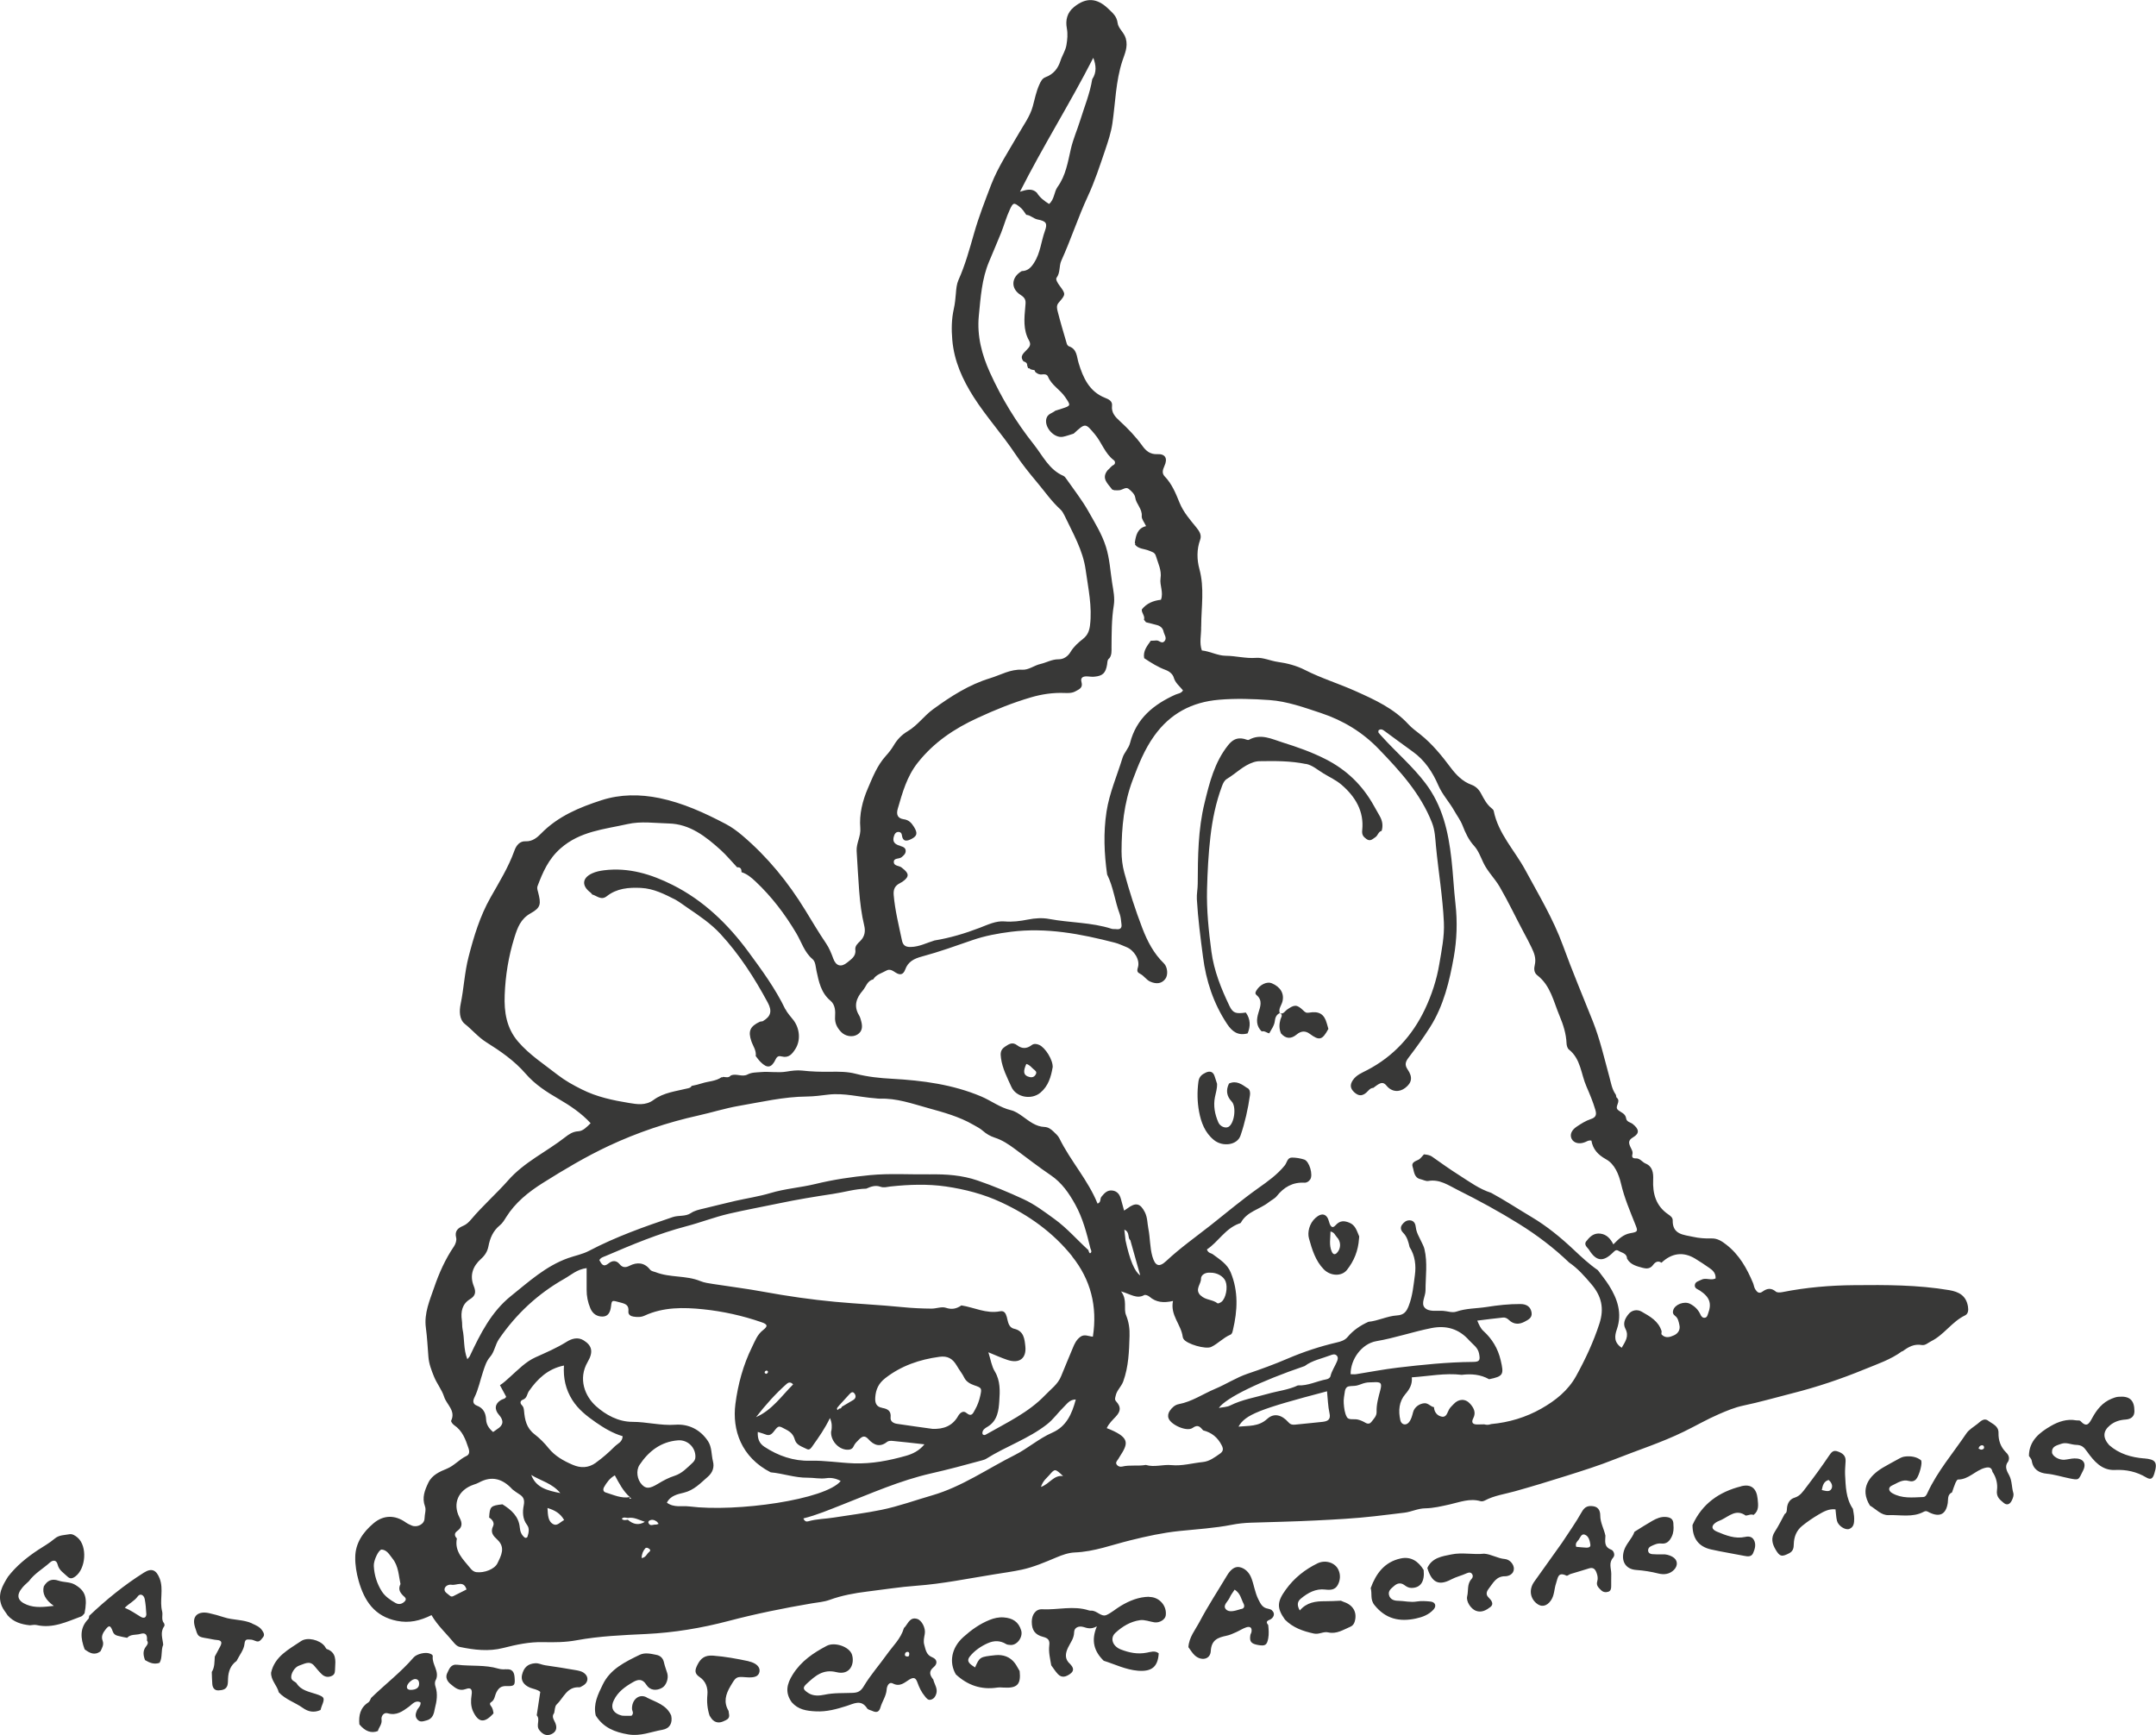 <?xml version="1.0" encoding="UTF-8"?><svg xmlns="http://www.w3.org/2000/svg" viewBox="0 0 328.82 264.66"><defs><style>.d{fill:#383837;}</style></defs><g id="a"/><g id="b"><g id="c"><path class="d" d="M169.92,74.8h0Zm-56.83,58.24h0Zm177,73.06c-1.71,1.27-3.76,1.95-5.71,2.75-3.6,1.48-7.28,2.72-11.05,3.67-2.49,.63-4.95,1.35-7.45,1.87-1.32,.28-2.53,.79-3.73,1.31-1.83,.79-3.56,1.8-5.35,2.67-3.4,1.66-7.01,2.81-10.51,4.2-2.4,.96-4.88,1.74-7.35,2.52-2.62,.83-5.25,1.63-7.9,2.37-1.53,.43-3.14,.64-4.57,1.4-.19,.1-.46,.17-.66,.11-1.65-.48-3.18,.15-4.73,.5-1.23,.27-2.45,.57-3.72,.59-1.09,.01-2.13,.54-3.14,.66-1.53,.18-3.07,.38-4.61,.55-2.96,.34-5.93,.49-8.91,.64-3.31,.17-6.61,.23-9.92,.34-.97,.03-1.95,.13-2.91,.32-2.65,.52-5.33,.67-8,.95-2.52,.26-4.98,.8-7.44,1.41-2.82,.69-5.55,1.75-8.51,1.86-.95,.04-1.89,.37-2.81,.76-1.71,.72-3.45,1.47-5.25,1.86-1.38,.3-2.81,.49-4.22,.72-3.96,.63-7.89,1.45-11.9,1.74-2.51,.18-5.02,.59-7.52,.89-1.88,.23-3.85,.59-5.68,1.26-.88,.32-1.8,.38-2.69,.53-4.3,.73-8.56,1.59-12.77,2.7-4.11,1.08-8.25,1.77-12.54,1.98-3.53,.17-7.11,.31-10.63,.96-1.66,.31-3.39,.32-5.09,.28-2.09-.05-4.07,.38-6.07,.89-2.21,.57-4.44,.3-6.64-.16-.31-.06-.62-.33-.83-.58-1.16-1.42-2.53-2.65-3.47-4.27-1.78,.88-3.39,1.24-5.25,.88-3.46-.68-5.01-3.08-5.87-6.14-.32-1.15-.53-2.38-.51-3.57,.02-2.15,1.18-3.81,2.77-5.16,1.52-1.3,3.29-1.32,4.92-.16,.28,.2,.59,.34,.91,.48,.84,.36,1.96-.19,1.97-1.09,.01-.62,.27-1.3,.07-1.82-.5-1.35-.03-2.48,.51-3.62,.56-1.18,1.76-1.7,2.82-2.13,1.16-.48,1.92-1.45,3.02-1.96,.39-.19,.48-.58,.29-1.15-.46-1.37-.92-2.68-2.2-3.54-.22-.15-.52-.55-.45-.68,.73-1.53-.69-2.44-1.07-3.63-.34-1.07-1.1-2-1.53-3.05-.4-.98-.79-1.98-.87-3.06-.12-1.49-.19-2.98-.39-4.45-.29-2.19,.59-4.16,1.26-6.11,.75-2.2,1.71-4.35,3.04-6.3,.24-.36,.42-.92,.32-1.31-.26-1.05,.28-1.47,1.1-1.82,.47-.2,.84-.56,1.19-.97,1.76-2.09,3.83-3.9,5.62-5.93,2.49-2.84,5.85-4.36,8.72-6.61,.55-.43,1.16-.86,2-.9,.72-.03,1.3-.66,1.88-1.23-1.4-1.53-3.11-2.67-4.89-3.71-1.83-1.06-3.61-2.21-5.01-3.83-1.71-1.98-3.83-3.44-6.01-4.81-1.23-.77-2.14-1.89-3.26-2.78-.86-.68-.88-1.97-.65-3.07,.49-2.37,.59-4.79,1.2-7.15,.81-3.15,1.74-6.23,3.36-9.09,1.31-2.32,2.73-4.6,3.63-7.12,.31-.88,.87-1.48,1.7-1.44,1.07,.05,1.8-.6,2.36-1.17,2.58-2.65,5.87-4.01,9.24-5.1,2.86-.92,5.84-.93,8.83-.32,3.61,.75,6.89,2.26,10.11,3.95,.9,.47,1.75,1.1,2.53,1.76,3.83,3.25,6.97,7.1,9.59,11.38,1.05,1.71,2.06,3.43,3.19,5.09,.49,.73,.79,1.5,1.09,2.31,.41,1.13,1.2,1.35,2.12,.59,.59-.49,1.37-.94,1.24-1.93-.08-.6,.39-1,.72-1.32,.72-.7,.85-1.51,.64-2.37-.42-1.73-.63-3.49-.77-5.25-.15-2.04-.27-4.09-.39-6.14-.07-1.2,.67-2.25,.56-3.51-.18-2.09,.34-4.17,1.15-6.04,.73-1.7,1.43-3.5,2.72-4.93,.45-.5,.87-1.02,1.23-1.63,.51-.87,1.2-1.61,2.13-2.16,1.48-.87,2.48-2.34,3.87-3.35,2.69-1.97,5.52-3.77,8.68-4.73,1.59-.48,3.12-1.41,4.9-1.3,1,.06,1.82-.65,2.77-.87,.93-.21,1.78-.73,2.78-.72,.82,.01,1.46-.49,1.84-1.13,.49-.82,1.17-1.41,1.89-1.98,.69-.54,.96-1.19,1.07-2.05,.36-2.88-.27-5.66-.66-8.48-.42-3.02-1.94-5.57-3.2-8.24-.17-.35-.37-.72-.65-.98-1.38-1.25-2.42-2.78-3.61-4.19-1.16-1.38-2.28-2.78-3.27-4.27-1.99-2.99-4.42-5.66-6.35-8.68-1.68-2.64-2.98-5.46-3.26-8.7-.14-1.63-.12-3.18,.23-4.75,.18-.79,.25-1.58,.32-2.39,.05-.68,.12-1.4,.39-2.01,1.03-2.3,1.69-4.72,2.38-7.13,.72-2.53,1.68-4.98,2.61-7.42,1.04-2.69,2.69-5.16,4.14-7.69,.79-1.39,1.78-2.71,2.2-4.24,.31-1.13,.52-2.26,1.01-3.34,.23-.51,.44-.93,.94-1.12,1.2-.45,1.9-1.31,2.28-2.51,.26-.82,.77-1.53,.91-2.4,.14-.85,.22-1.67,.06-2.54-.23-1.24,.03-2.39,1.09-3.25,1.83-1.49,3.5-1.43,5.28,.31,.6,.58,1.25,1.1,1.37,2.11,.1,.86,.99,1.43,1.25,2.38,.37,1.31-.19,2.39-.53,3.44-1.01,3.1-1.05,6.32-1.51,9.48-.21,1.45-.66,2.77-1.11,4.11-.81,2.38-1.59,4.79-2.65,7.06-1.49,3.21-2.57,6.58-4.03,9.79-.38,.84-.13,1.82-.73,2.62-.18,.25,.18,.82,.47,1.21,.96,1.3,.94,1.32-.16,2.6-.36,.42-.25,.91-.14,1.32,.42,1.65,.91,3.29,1.39,4.92,.04,.15,.18,.34,.31,.39,1.27,.44,1.18,1.54,1.5,2.58,.67,2.2,1.61,4.34,4.03,5.29,.54,.21,1.14,.5,1.06,1.19-.13,1.07,.5,1.73,1.16,2.33,1.28,1.17,2.46,2.4,3.48,3.82,.52,.72,1.16,1.31,2.28,1.25,1.21-.06,1.61,.65,1.06,1.83-.28,.61-.38,1.11,.05,1.56,1.11,1.14,1.7,2.62,2.26,4,.61,1.49,1.61,2.61,2.57,3.79,.47,.58,.84,1.16,.58,1.88-.54,1.48-.5,3.04-.12,4.44,.8,2.92,.29,5.81,.28,8.71,0,.06-.02,.12-.01,.17,.03,1.19-.31,2.39,.11,3.56,1.25,.13,2.41,.8,3.63,.81,1.55,.01,3.05,.44,4.63,.32,1.09-.08,2.2,.46,3.34,.62,1.39,.19,2.83,.57,4.07,1.2,2.54,1.3,5.26,2.12,7.83,3.28,2.88,1.29,5.79,2.62,8,5.03,.53,.58,1.19,1.05,1.82,1.55,1.81,1.44,3.25,3.22,4.63,5.06,.83,1.1,1.79,2.11,3.15,2.61,.67,.24,1.14,.7,1.49,1.36,.43,.8,.85,1.64,1.6,2.23,.13,.1,.29,.25,.32,.4,.7,3.49,3.2,6.02,4.82,9.02,2.04,3.78,4.26,7.45,5.75,11.54,1.41,3.88,3.03,7.71,4.56,11.56,1.08,2.73,1.73,5.59,2.5,8.41,.26,.94,.39,1.91,.98,2.73,.09,.13,.04,.39,.15,.48,.73,.58-.4,1.36,.19,1.87,.46,.4,1.14,.53,1.25,1.3,.07,.54,.68,.58,1.02,.86,.96,.78,1.06,1.41,.05,2.01-.77,.45-.7,.86-.42,1.48,.16,.36,.42,.7,.3,1.14-.12,.46,.09,.62,.53,.6,.64-.03,.96,.57,1.49,.79,1.06,.44,1.2,1.43,1.15,2.47-.09,2.11,.41,3.98,2.27,5.26,.33,.23,.72,.49,.71,.93-.05,2.2,1.7,2.2,3.12,2.52,.89,.2,1.83,.27,2.74,.24,.97-.04,1.66,.44,2.34,.97,1.95,1.52,3.12,3.6,4.05,5.83,.13,.31,.15,.65,.34,.96,.29,.46,.61,.72,1.11,.35,.69-.5,1.32-.6,2.03,0,.21,.18,.68,.14,1,.08,3.62-.72,7.27-1.03,10.96-1.06,4.85-.05,9.69-.05,14.49,.76,1.47,.25,2.58,.84,2.85,2.49,.1,.59,.03,1.13-.44,1.36-2.01,.96-3.2,2.97-5.19,3.95-.46,.23-.87,.66-1.41,.57-1.18-.2-2.03,.28-2.95,.97ZM61.39,243.28c-.42-.45-.68-.93-.31-1.67-.28-1.26-.29-2.74-1.22-3.89-.44-.54-.82-1.31-1.64-1.37-.45-.03-1.26,1.65-1.21,2.5,.07,1.39,.48,2.71,1.22,3.87,.49,.77,1.27,1.31,2.08,1.77,.55,.31,1.03,.15,1.41-.23,.43-.44-.07-.7-.33-.97ZM155.56,29.24c1.03-.33,1.87-.54,2.57,.15,.46,.75,1.13,1.26,1.87,1.72,.83-.71,.74-1.83,1.3-2.61,1.25-1.72,1.57-3.82,2.02-5.78,.35-1.51,.96-2.88,1.41-4.32,.65-2.1,1.5-4.14,1.85-6.32,.7-1.05,.59-2.13,.16-3.26-3.5,6.86-7.6,13.35-11.18,20.42Zm-18.25,99.8c.38,.1,.82,.25,.82,.75,0,.43-.3,.69-.63,.96-.38,.31-1.22,.06-1.18,.77,.04,.61,.84,.49,1.21,.82,.13,.11,.27,.21,.4,.33,.65,.6,.67,1,.04,1.56-.21,.19-.46,.35-.72,.48-.76,.38-1.02,.93-.95,1.8,.2,2.35,.78,4.63,1.26,6.93,.16,.75,.54,1.02,1.33,1,1.31-.02,2.43-.63,3.63-.99,2.37-.39,4.65-1.07,6.89-1.93,1.22-.47,2.5-1.09,3.77-.98,1.25,.11,2.4-.05,3.58-.28,1.09-.22,2.21-.29,3.27-.09,3.16,.59,6.43,.5,9.52,1.5,.21,.07,.46,.01,.69,.05,.59,.08,.89-.15,.8-.76-.07-.51-.09-1.05-.26-1.53-.75-1.98-.97-4.13-1.93-6.05-.45-3.19-.58-6.39-.09-9.59,.44-2.84,1.6-5.47,2.44-8.2,.24-.79,.94-1.43,1.15-2.27,.95-3.73,3.59-5.87,6.92-7.37,.38-.17,.88-.17,1.15-.65-.52-.65-1.17-1.12-1.41-1.96-.13-.46-.59-.91-1.2-1.14-1.18-.43-2.26-1.11-3.31-1.81-.2-1.09,.45-1.86,1.01-2.66,.28-.01,.57-.01,.85-.04,.43-.05,.83,.6,1.25,.1,.41-.49-.05-.97-.15-1.45-.12-.56-.5-.87-1.04-1.01-.55-.14-1.1-.28-1.64-.42h0c-.1-.13-.2-.26-.31-.38,.2-.59-.38-1.01-.33-1.57,.75-.96,1.79-1.35,2.92-1.48,.43-1.14-.22-2.19-.06-3.27,.19-1.23-.39-2.31-.72-3.43-.16-.54-.6-.6-1.02-.78-.72-.31-1.61-.24-2.16-.93,.06-.1,.05-.19-.03-.27,.17-1.13,.39-2.23,1.72-2.55-.27-.59-.7-1.08-.66-1.52,.1-1.14-.86-1.83-1-2.87-.07-.48-.59-.98-1.02-1.31-.39-.3-.87,.13-1.31,.21-.27,.05-.56,.01-.84,.02l-.34-.11c-.63-.89-1.72-1.67-.69-2.95,.32-.24,.5-.6,.89-.79,.31-.15,.29-.56,.06-.73-1.38-1.03-1.85-2.72-2.91-3.97-1.45-1.72-1.42-1.74-3.22-.09-.54,.16-1.08,.37-1.63,.48-1.36,.27-2.9-1.48-2.53-2.79,.21-.74,.9-.79,1.35-1.18,.32-.1,.65-.21,.97-.31,1.45-.47,1.43-.47,.53-1.79-.77-1.13-2.07-1.79-2.61-3.11-.14-.34-.52-.39-.89-.33-.43,.06-.78-.12-1.08-.41,0-.19-.1-.29-.3-.27l-.42-.11c-.07-.15-.2-.17-.34-.15l-.14-.41c.02-.39-.24-.55-.56-.64-.64-.79,.02-1.25,.47-1.74,.4-.43,.76-.75,.36-1.46-.91-1.61-.72-3.41-.56-5.14,.08-.81,.14-1.26-.71-1.79-1.58-.99-1.42-2.73,.17-3.64,.89-.02,1.38-.49,1.87-1.25,.97-1.5,1.08-3.26,1.66-4.87,.43-1.18,.19-1.5-1.11-1.75-.65-.13-1.08-.67-1.73-.71-.29-.42-.56-.86-.98-1.19-.9-.73-1.04-.69-1.54,.41-.53,1.14-.86,2.35-1.32,3.52-.6,1.49-1.24,2.95-1.85,4.43-1.1,2.63-1.27,5.42-1.55,8.23-.3,3.11,.48,5.96,1.69,8.64,1.77,3.91,4.01,7.6,6.69,10.97,1.37,1.72,2.32,3.86,4.53,4.81,.19,.08,.33,.3,.46,.48,1.14,1.64,2.39,3.22,3.36,4.95,.97,1.73,2.03,3.41,2.65,5.36,.58,1.84,.67,3.71,.96,5.57,.18,1.13,.43,2.27,.24,3.42-.34,2.11-.32,4.24-.34,6.37,0,.58,.05,1.16-.32,1.66-.34,.22-.3,.6-.35,.93-.22,1.34-.67,1.78-1.99,1.89-.34,.03-.69-.03-1.03-.05-.61-.03-1.1,.15-.89,.87,.25,.88-.35,1.09-.91,1.4-.54,.3-1.11,.28-1.69,.26-1.74-.07-3.44,.18-5.11,.67-2.8,.82-5.49,1.91-8.14,3.14-3.55,1.63-6.66,3.71-9.12,6.82-1.67,2.11-2.33,4.55-3.05,7.02-.28,.95,.03,1.49,.91,1.61,.81,.11,1.19,.58,1.57,1.18,.55,.9,.5,1.36-.36,1.81-.68,.35-1.35,.53-1.5-.59-.04-.33-.28-.5-.61-.46-.32,.04-.47,.28-.57,.57-.35,.97,.16,1.35,1,1.56Zm-65.64,77.76c1.6-3.38,3.25-6.71,6.28-9.14,2.72-2.18,5.28-4.54,8.68-5.76,1.07-.38,2.22-.59,3.22-1.12,4.08-2.14,8.39-3.67,12.75-5.14,.93-.31,1.93-.05,2.77-.61,.58-.39,1.25-.53,1.93-.69,1.61-.38,3.22-.8,4.84-1.17,1.77-.4,3.59-.67,5.34-1.19,2.25-.68,4.61-.84,6.88-1.39,2.74-.67,5.52-1.08,8.31-1.35,3.03-.29,6.08-.08,9.13-.12,2.48-.04,4.92,.12,7.3,.94,2.39,.82,4.71,1.79,7,2.85,1.73,.8,3.21,1.93,4.73,3.03,1.91,1.38,3.44,3.17,5.17,4.74,.04,.2,.16,.54,.29,.46,.27-.15,.13-.46,.02-.71-.57-2.32-1.16-4.63-2.34-6.75-.95-1.71-2.03-3.28-3.69-4.41-1.85-1.25-3.62-2.63-5.41-3.96-1.02-.76-2-1.42-3.19-1.8-.67-.22-1.26-.57-1.78-1.03-.44-.39-.95-.63-1.45-.92-2.16-1.25-4.52-1.89-6.9-2.55-2.43-.67-4.81-1.53-7.38-1.43-.23,0-.46-.04-.68-.06-2.39-.17-4.74-.85-7.17-.56-1.08,.13-2.17,.28-3.26,.29-3.52,.03-6.94,.84-10.38,1.43-2.08,.36-4.12,1.01-6.19,1.47-4.72,1.05-9.27,2.58-13.65,4.63-3.49,1.64-6.8,3.61-10.06,5.66-2.2,1.39-4.19,2.98-5.59,5.22-.27,.44-.55,.91-.95,1.23-1.05,.85-1.51,1.97-1.75,3.23-.15,.76-.53,1.36-1.11,1.88-1.27,1.13-1.78,2.53-1.12,4.17,.36,.89,.28,1.47-.59,2-1.19,.73-1.42,1.91-1.23,3.21,.07,.46,.02,.93,.11,1.38,.32,1.45,.11,3,.73,4.56,.22-.28,.35-.39,.41-.54Zm-.52,35.64c-.43-1.44-1.52-.58-2.28-.72-.44-.08-.99,.17-1.07,.64-.07,.48,.47,.72,.8,1.02,.28,.25,.52,.09,.76-.04,.6-.3,1.19-.6,1.79-.9Zm9.23-9.85c-.7-.91-.69-2.01-.51-2.94,.19-.93-.04-1.37-.75-1.79-.34-.2-.65-.46-.97-.69-1.45-1.59-3.11-2.14-5.11-1.04-.25,.14-.53,.23-.8,.32-2.33,.8-3.27,2.86-2.16,5.01,.46,.88,.45,1.48-.35,2.06-.47,.34-.43,.74-.05,1.14-.4,1.99,.96,3.18,2.03,4.51,.25,.31,.52,.58,.98,.63,1.17,.13,2.73-.44,3.18-1.36,.57-1.18,1.26-2.41-.02-3.6-.61-.57-1.12-1.1-.64-2.08,.23-.46-.11-1-.61-1.29,.1-1.69,.23-1.82,2.03-2.02,1.35,.84,2.5,1.84,2.65,3.57,.05,.59,.26,1.11,.73,1.49,.12,.1,.38,.06,.44-.12,.19-.6,.34-1.27-.07-1.8Zm5.08-4.85c-1.26-1.52-3-1.88-4.44-2.77,.76,1.99,2.49,2.37,4.44,2.77Zm.58,4.11c-.59-1.03-1.4-1.49-2.54-1.84,.07,1.1,.06,2.06,.92,2.49,.59,.29,1.05-.38,1.62-.65Zm4.85-8.76c1.03-.74,1.96-1.56,2.86-2.46,.46-.46,1.19-.68,1.21-1.57-1.5-.44-2.83-1.24-4.1-2.12-1.36-.95-2.66-1.95-3.58-3.41-1.01-1.61-1.39-3.33-1.27-5.25-2.46,.5-4.04,2.04-5.34,3.9-.3,.43-.27,1.08-.92,1.31-.43,.16-.46,.53-.18,.81,.26,.26,.31,.49,.35,.86,.12,1.36,.34,2.62,1.6,3.6,.77,.59,1.52,1.34,2.16,2.14,.96,1.19,2.27,1.92,3.64,2.51,1.21,.53,2.4,.53,3.57-.31Zm1.5,4.56c1.2,.36,2.36,.94,3.67,.7-1.01-.9-1.63-2.09-2.29-3.32-.8,.46-1.24,1.1-1.64,1.79-.2,.36-.14,.71,.26,.83Zm3.67,.94c.05,.03,.14-.02,.22-.03-.07-.06-.13-.12-.2-.18-.09,.08-.11,.16-.02,.21Zm2.29,3.53c-.86-.27-1.66-.76-2.6-.59-.32-.03-.65-.18-.92,.12,.26,.31,.6,.19,.92,.15,.8,.7,1.66,.9,2.6,.32Zm-.45-5.67c.63,.65,1.17,.65,2.48-.15,.79-.48,1.6-.91,2.47-1.19,1.15-.36,1.93-1.21,2.77-1.99,.25-.23,.45-.53,.44-.91,.03-1.44-1.19-2.64-2.67-2.52-2.59,.21-4.45,1.65-5.84,3.73-.6,.89-.37,2.29,.35,3.02Zm1.1,9.78c-.2-.15-.44-.24-.6-.05-.32,.38-.53,.83-.54,1.47,.67-.1,.77-.64,1.12-.91,.22-.17,.27-.33,.02-.52Zm1.45-3.8c-.14-.18-.19-.29-.27-.34-.38-.27-.79-.4-1.21-.11-.06,.05-.11,.21-.08,.29,.25,.61,.76,.22,1.15,.27,.1,.01,.21-.05,.41-.11Zm27.77-6.54c-.69-.38-1.45-.54-2.16-.43-.99,.15-1.94-.08-2.91-.07-1.92,.02-3.72-.65-5.61-.82-4.5-2.31-5.89-6.47-5.38-10.43,.39-3.01,1.19-5.95,2.54-8.69,.44-.89,.79-1.89,1.67-2.57,.8-.62,.69-.89-.24-1.21-2.89-1-5.88-1.66-8.89-1.97-2.99-.31-6.07-.35-8.93,.97-.56,.26-1.13,.23-1.69,.15-.42-.06-.83-.3-.78-.78,.1-.98-.42-1.17-1.25-1.38-1.23-.32-1.28-.44-1.4,.58-.1,.85-.4,1.55-1.27,1.57-.81,.02-1.51-.37-1.88-1.25-.39-.93-.58-1.86-.57-2.85,0-1.07,0-2.14,0-3.29-1.48,.19-2.37,1.05-3.4,1.63-4.04,2.29-7.33,5.35-9.96,9.18-.6,.87-.69,1.96-1.35,2.71-.6,.69-.82,1.48-1.09,2.29-.44,1.3-.69,2.65-1.3,3.89-.25,.5-.32,1.01,.35,1.27,1,.38,1.37,1.12,1.42,2.15,.04,.76,.45,1.37,1.07,1.88,.26-.19,.44-.33,.63-.45q1.42-.87,.26-2.17c-.74-.83-.63-1.71,.31-2.26,.29-.17,.68-.17,.78-.52-.31-.58-.61-1.13-.94-1.74,.6-.38,1.08-.86,1.59-1.31,1.2-1.07,2.34-2.27,3.82-2.94,1.62-.73,3.24-1.42,4.76-2.37,.73-.46,1.7-.79,2.61-.21,1.25,.78,1.5,1.74,.61,3.26-1.53,2.62-.4,5.27,1.24,6.75,1.49,1.34,3.42,2.41,5.58,2.41,2.19,0,4.31,.6,6.53,.44,2.03-.15,3.83,.74,5,2.52,.6,.92,.49,2.06,.75,3.08,.22,.87-.04,1.69-.78,2.33-1.12,.97-2.1,2.06-3.68,2.44-.91,.22-2.04,.44-2.57,1.52,1.09,.8,2.28,.44,3.4,.57,7.23,.91,20.85-1.04,23.11-3.88Zm-1.42-7.65c.08-.59,.12-1.16-.22-1.95-.79,1.63-1.68,2.89-2.57,4.14-.22,.32-.5,.83-.93,.6-.69-.36-1.6-.57-1.85-1.42-.22-.76-.59-1.17-1.32-1.55-1.14-.59-1.12-.73-1.89,.28-.38,.49-.72,.69-1.3,.44-.31-.13-.65-.21-1.15-.37-.05,1.11,.27,1.77,1.01,2.26,2.11,1.4,4.48,2.2,6.96,2.13,2.26-.06,4.46,.32,6.7,.4,2.75,.09,5.35-.42,7.93-1.15,1-.28,2.02-.76,2.82-1.75-1.69-.19-3.26-.37-4.84-.52-.28-.03-.65-.02-.84,.13-1.11,.9-2.05,.51-2.86-.39-.55-.61-.92-.47-1.42,.02-.33,.33-.66,.63-.85,1.07-.19,.44-.59,.53-1.01,.51-1.37-.06-2.59-1.52-2.4-2.89Zm.96-3.17l.21-.22c.22,.03,.35-.07,.42-.28,.58-.34,1.16-.68,1.74-1.03,.45-.27,.43-.7,.17-1.02-.3-.38-.58-.04-.81,.2-.5,.54-.99,1.08-1.49,1.63l-.25,.3c-.12,.14-.14,.29,0,.43Zm6.8-.32c.8,.13,1.38,.44,1.27,1.45-.07,.59,.43,.89,.96,.97,1.8,.27,3.61,.52,5.42,.77,1.68,.07,3.05-.43,3.92-1.96,.27-.48,.77-.87,1.23-.49,.86,.72,1.05,.04,1.36-.5,.37-.65,.62-1.35,.78-2.08,.26-1.17,.24-1.23-.93-1.62-.63-.21-1.22-.59-1.48-1.11-.33-.68-.8-1.23-1.16-1.87-.64-1.1-1.42-1.53-2.65-1.36-3.03,.41-5.83,1.36-8.28,3.27-1.01,.79-1.43,1.72-1.51,2.92-.06,.84,.15,1.45,1.09,1.6Zm-13.6-3.59c-.36-.42-.73-.31-.97-.09-1.73,1.53-3.26,3.25-4.68,5.08,2.44-1.07,3.87-3.21,5.65-4.99Zm-3.84-1.95c0-.06-.14-.17-.2-.16-.18,.02-.31,.14-.3,.33,0,.06,.13,.11,.21,.17,.18-.05,.31-.14,.3-.34Zm45.02,15.93c-1.21-1.13-1.25-1.15-2.05-.21-.42,.5-1.01,.88-1.33,1.87,1.34-.47,1.93-1.85,3.38-1.66Zm1.93-11.68c-.93,.01-1.3,.63-1.77,1.08-.9,.87-1.62,1.93-2.62,2.71-2.82,2.21-6.25,3.35-9.25,5.24-.19,.12-.42,.19-.64,.25-2.59,.71-5.2,1.41-7.81,2-4.72,1.08-9.08,3.02-13.54,4.77-1.92,.75-3.83,1.57-5.91,2.09,.17,.44,.46,.53,.74,.44,1.27-.37,2.6-.36,3.89-.57,2.42-.39,4.87-.68,7.28-1.18,2.63-.54,5.14-1.46,7.7-2.2,4.55-1.31,8.44-4.06,12.63-6.16,1.99-1,3.67-2.52,5.74-3.42,2.11-.93,2.98-2.82,3.56-5.04Zm-.53-21.82c-2.92-3.65-6.61-6.29-10.85-8.26-2.7-1.26-5.56-1.99-8.43-2.41-2.76-.4-5.62-.3-8.44,0-.51,.06-1.02,.23-1.54,.04-.77-.28-1.47-.02-2.16,.29-1.73,.04-3.38,.55-5.06,.8-2.78,.42-5.53,.87-8.29,1.45-2.52,.53-5.07,.99-7.57,1.57-2.21,.51-4.35,1.35-6.57,1.93-4.22,1.11-8.24,2.8-12.25,4.52-.36,.15-.75,.24-.97,.63,.33,.58,.59,1.17,1.41,.5,.54-.44,1.17-.51,1.68,.12,.44,.53,.9,.56,1.52,.24,1.13-.57,2.24-.51,3.09,.55,.25,.32,.57,.31,.88,.43,2.19,.87,4.63,.46,6.82,1.36,.62,.26,1.33,.34,2,.45,2.55,.4,5.11,.71,7.64,1.18,3.61,.66,7.25,1.19,10.9,1.53,3.42,.32,6.85,.47,10.26,.81,1.49,.15,2.98,.22,4.47,.23,.73,0,1.54-.34,2.17-.13,.94,.32,1.65,.14,2.38-.36,1.96,.31,3.8,1.3,5.87,.9,.67-.13,.89,.3,1.05,.86,.19,.7,.24,1.6,1.12,1.8,1.5,.34,1.59,1.58,1.71,2.68,.19,1.85-.92,2.67-2.71,2.08-.94-.31-1.85-.73-2.93-1.17,.36,1.11,.49,2.12,.98,2.91,.87,1.44,.79,3.03,.69,4.5-.09,1.4-.25,3-1.75,3.92-.36,.22-.94,.52-.81,1.15,.16,.19,.35,.16,.49,.08,3.17-1.81,6.52-3.36,9.08-6.04,.85-.9,1.93-1.64,2.42-2.88,.57-1.44,1.2-2.86,1.78-4.3,.26-.65,.55-1.25,1.14-1.69,.62-.47,1.27-.08,1.92-.03,.72-4.63-.33-8.7-3.17-12.25Zm39.23,23.92c-.23-1.05-.26-2.15-.38-3.35-10.32,2.71-12.47,3.56-13.5,5.39,1.55-.16,3.06,.03,4.39-1.19,1.03-.94,2.22-.61,3.23,.53,.32,.36,.64,.4,1.07,.35,1.37-.15,2.75-.26,4.13-.42,.75-.09,1.29-.31,1.06-1.33Zm1.09-8.81c-.29-.29-.67-.14-.96-.03-1.32,.51-2.75,.76-3.92,1.64-6.73,2.29-12.01,4.84-13.09,6.39,.64-.13,1.24-.13,1.72-.37,1.82-.91,3.81-1.23,5.73-1.78,1.53-.44,3.15-.6,4.61-1.29,1.52,.08,2.88-.65,4.32-.92,.28-.05,.58-.21,.65-.5,.19-.79,.66-1.45,.97-2.19,.14-.32,.25-.67-.04-.96Zm5.57,4.08c-.4,.02-.81,0-1.19,.09-.44,.09-.86,.31-1.3,.41-.39,.09-.8,.05-1.19,.12-.39,.06-.57,.37-.63,.72-.09,.62-.23,1.26-.18,1.87,.05,.72,.14,1.51,.48,2.11,.27,.48,1.06,.25,1.62,.36,.47,.1,.86,.3,1.25,.52,.38,.21,.68,.11,.9-.19,.34-.45,.78-.86,.76-1.49-.04-1.15,.28-2.23,.57-3.33,.29-1.09,.07-1.27-1.08-1.19Zm3.68-2.22c3.82-.45,7.64-.85,11.5-.88,1.06,0,1.17-.25,.97-1.27-.18-.95-.95-1.39-1.52-2.03-1.56-1.76-3.5-2.31-5.76-1.86-2.82,.56-5.55,1.51-8.37,1.99-2.28,.39-3.97,2.81-3.94,5.04,.28,0,.57,.04,.84,0,2.09-.33,4.18-.74,6.28-.99Zm48.54-13.61c.05-.77-.38-1.22-.93-1.59-.71-.49-1.43-.98-2.16-1.42-1.81-1.11-3.58-.89-5.16,.61-.57-.39-1-.05-1.3,.36-.42,.58-1.01,.57-1.53,.43-.91-.25-1.9-.46-2.42-1.41-.03-.83-.79-.88-1.29-1.19-.37-.23-.56-.04-.84,.24-1.5,1.49-2.55,1.39-3.67-.4-.23-.37-.95-.8-.31-1.43,.51-.67,1.13-1.15,2.03-1.04,.98,.12,1.55,.78,1.99,1.64,.79-.81,1.51-1.52,2.61-1.71,1.13-.19,1.15-.3,.77-1.25-.82-2.07-1.7-4.1-2.21-6.29-.34-1.43-.97-3.01-2.29-3.73-1.27-.7-2.01-1.57-2.23-2.85-.45-.08-.68,.12-.95,.23-.9,.37-1.75,.15-2.07-.51-.3-.63-.02-1.32,.8-1.86,.67-.45,1.35-.88,2.13-1.14,.72-.24,.94-.59,.69-1.42-.36-1.22-.85-2.39-1.35-3.54-.84-1.9-.85-4.2-2.68-5.65-.23-.18-.35-.62-.36-.95-.06-1.47-.51-2.86-1.06-4.17-.92-2.18-1.37-4.64-3.41-6.21-.54-.42-.5-1.06-.37-1.6,.23-.99-.11-1.82-.51-2.65-.37-.78-.78-1.54-1.19-2.3-1.23-2.31-2.34-4.67-3.66-6.94-.76-1.3-1.86-2.33-2.5-3.7-.41-.87-.76-1.84-1.39-2.53-.85-.93-1.33-1.99-1.77-3.12-.31-.8-.84-1.49-1.25-2.22-.75-1.35-1.83-2.47-2.46-3.93-.85-1.97-2.05-3.81-3.88-5.11-1.4-1-2.78-2.04-4.17-3.05-.32-.23-.64-.53-1.06-.2,0,.12-.04,.27,0,.34,.17,.23,.37,.43,.56,.64,2.15,2.38,4.59,4.45,6.56,7.03,2.66,3.48,3.53,7.47,4,11.58,.26,2.28,.36,4.6,.62,6.88,.31,2.72,.21,5.45-.25,8.07-.66,3.71-1.55,7.45-3.61,10.71-1.01,1.6-2.13,3.14-3.28,4.65-.48,.63-.65,1.1-.16,1.82,.81,1.17,.65,2.03-.36,2.81-.91,.71-2.07,.63-2.85-.33-.39-.48-.72-.5-1.17-.26-.3,.16-.57,.39-.85,.59-.53,.02-.77,.48-1.11,.76-.68,.56-1.22,.44-1.82-.11-.61-.58-.65-1.14-.19-1.83,.55-.81,1.42-1.13,2.22-1.55,3.97-2.08,6.84-5.22,8.75-9.22,1.05-2.21,1.82-4.55,2.22-6.97,.35-2.09,.79-4.17,.69-6.33-.18-3.91-.84-7.77-1.21-11.65-.11-1.16-.14-2.37-.6-3.54-1.74-4.45-4.88-7.88-8.11-11.23-2.46-2.56-5.42-4.37-8.82-5.5-2.57-.85-5.15-1.79-7.84-1.98-2.55-.18-5.13-.27-7.71-.05-4.17,.35-7.46,2.12-9.88,5.5-1.49,2.07-2.42,4.42-3.31,6.79-1.31,3.49-1.67,7.13-1.68,10.81,0,1.08,.13,2.2,.41,3.24,.78,2.87,1.69,5.71,2.76,8.5,.78,2.03,1.74,3.86,3.29,5.37,.57,.56,.66,1.77,.23,2.35-.54,.74-1.36,.86-2.32,.43-.6-.27-.93-.87-1.49-1.16-.47-.24-.57-.41-.38-1.02,.35-1.16-.62-2.64-1.77-3.09-.59-.23-1.16-.52-1.77-.67-5.19-1.34-10.42-2.34-15.82-1.66-2,.25-3.99,.62-5.87,1.27-2.55,.88-5.09,1.8-7.7,2.5-1.21,.32-2.13,.79-2.56,1.98-.3,.83-.81,.9-1.47,.47-.45-.29-.88-.61-1.43-.29-.69,.4-1.53,.57-1.98,1.33-.92,.21-1.1,1.13-1.61,1.72-.96,1.1-1.42,2.34-.56,3.75,.18,.29,.26,.64,.35,.97,.2,.78,.16,1.51-.61,1.98-.75,.46-1.86,.26-2.49-.42-.61-.65-.97-1.34-.9-2.32,.06-.84,.02-1.82-.7-2.42-1.45-1.21-1.78-2.9-2.14-4.58-.13-.62-.14-1.38-.6-1.77-1.25-1.05-1.68-2.61-2.46-3.92-1.74-2.94-3.77-5.61-6.25-7.94-.62-.58-1.28-1.14-2.12-1.4,.01-.46-.12-.79-.67-.74-.83-.88-1.6-1.82-2.49-2.63-2.28-2.06-4.72-3.99-7.95-4.06-2.09-.05-4.21-.38-6.31,.1-3.55,.8-7.19,1.07-10.18,3.7-1.86,1.64-2.71,3.64-3.52,5.78-.09,.24,0,.57,.08,.84,.49,1.87,.44,2.41-1.12,3.28-1.54,.86-2.01,2.2-2.48,3.7-.89,2.86-1.37,5.78-1.48,8.77-.1,2.59,.27,5.04,2.05,7.11,1.74,2.02,3.97,3.45,6.04,5.07,1.12,.87,2.38,1.57,3.67,2.21,2.28,1.15,4.75,1.67,7.21,2.07,1.18,.19,2.51,.44,3.73-.46,1.53-1.14,3.46-1.33,5.27-1.78,.23-.06,.44-.12,.54-.36,.55-.1,1.1-.25,1.62-.41,.98-.31,2.07-.3,2.95-.92l.13,.02,.11-.07c.41,.03,.84,.2,1.17-.22h.03c.82-.35,1.69,.3,2.53-.15,.62-.33,1.32-.3,2.01-.36,1.32-.12,2.62,.15,3.96-.08,.71-.12,1.55-.24,2.36-.15,1.4,.16,2.83,.2,4.24,.18,1.32-.02,2.64-.03,3.93,.31,1.81,.47,3.67,.66,5.53,.76,4.66,.26,9.24,.86,13.6,2.7,1.53,.65,2.87,1.7,4.52,2.09,.67,.16,1.22,.55,1.79,.95,1,.71,1.99,1.56,3.34,1.61,.55,.02,.98,.32,1.36,.69,.33,.32,.71,.64,.9,1.03,1.7,3.47,4.37,6.36,5.83,9.97,.58-.2,.34-.74,.59-1.04,.45-.55,.9-1.07,1.71-.95,.72,.11,1.08,.61,1.26,1.27,.16,.58,.32,1.16,.49,1.79,.22-.15,.36-.24,.5-.34,1.28-.96,1.98-.79,2.68,.61,.39,.79,.36,1.65,.52,2.48,.28,1.4,.22,2.85,.61,4.23,.42,1.46,1.02,1.73,2.11,.71,2.14-2,4.53-3.69,6.82-5.49,2.38-1.89,4.72-3.85,7.21-5.62,1.44-1.02,2.91-2.06,4.05-3.47,.35-.43,.38-1.2,1.1-1.2,.62,0,1.27,.11,1.87,.3,.79,.26,1.39,2.36,.91,3.04-.21,.3-.52,.51-.87,.49-1.8-.1-3.14,.68-4.23,2.05-.31,.39-.83,.62-1.23,.94-1.37,1.09-3.32,1.4-4.24,3.11-.04,.08-.2,.11-.31,.15-2.11,.79-3.16,2.81-4.87,3.93,.2,.6,.64,.54,.9,.74,1.05,.79,2.2,1.47,2.73,2.77,1.19,2.89,1.04,5.82,.34,8.77-.07,.28-.11,.61-.4,.73-1.08,.46-1.87,1.36-2.91,1.86-.84,.41-3.76-.44-4.23-1.22-.06-.1-.11-.21-.12-.32-.24-1.88-1.94-3.3-1.48-5.47-1.46,.34-2.6,.21-3.6-.66-.2-.17-.62-.33-.8-.23-1.11,.62-2.04-.13-3.52-.57,1.01,1.35,.33,2.59,.76,3.63,.43,1.05,.57,2.11,.53,3.18-.07,2.33-.14,4.65-.96,6.92-.3,.82-.99,1.35-1.16,2.2-.07,.35-.2,.55,.1,.88,.72,.8,.7,1.45-.07,2.28-.5,.54-1.05,1.04-1.39,1.77,.21,.08,.36,.14,.51,.2,3.14,1.34,2.7,2.24,1.43,4.21-.06,.1-.11,.2-.18,.3-.18,.28-.5,.54-.2,.9,.19,.23,.49,.32,.79,.25,1.19-.29,2.42-.03,3.61-.25,1.3,.4,2.61-.1,3.92,.03,1.61,.16,3.18-.31,4.77-.47,1.01-.1,1.79-.7,2.58-1.25,.5-.34,.62-.69,.31-1.29-.61-1.21-1.53-1.96-2.83-2.29-.45-.49-.76-.99-1.62-.37-.87,.62-3.3-.47-3.66-1.47-.14-.4-.05-.8,.19-1.15,.34-.49,.78-.9,1.36-1.01,2.02-.38,3.69-1.55,5.54-2.33,1.68-.7,3.24-1.73,4.96-2.31,2.07-.7,4.12-1.45,6.12-2.31,2.43-1.04,4.92-1.86,7.49-2.46,.61-.14,1.22-.32,1.66-.85,.86-1.03,1.95-1.75,3.16-2.3,1.49-.14,2.87-.88,4.34-.97,1.11-.06,1.48-.62,1.81-1.47,.59-1.51,.73-3.13,.94-4.7,.19-1.41,.04-2.95-.81-4.26-.18-.79-.37-1.56-.97-2.17-.34-.34-.51-.79-.17-1.25,.28-.37,.62-.67,1.15-.66,.71,.02,.89,.6,.94,1.06,.09,.84,.53,1.5,.86,2.23,.17,.36,.37,.72,.46,1.11,.49,2.08,.16,4.19,.16,6.29,0,.9-.74,1.98-.12,2.64,.64,.68,1.85,.42,2.81,.48,.68,.04,1.37,.34,2.04,.11,1.49-.51,3.06-.46,4.59-.7,1.7-.27,3.42-.46,5.15-.45,.98,0,1.59,.45,1.71,1.34,.1,.78-.52,1.06-1.08,1.36-.84,.45-1.67,.41-2.36-.25-.28-.27-.57-.42-.9-.39-1.29,.13-2.57,.3-3.95,.47,.29,.66,.5,1.18,.93,1.57,1.34,1.22,2.22,2.67,2.64,4.46,.52,2.2,.42,2.46-1.76,2.91-1.31-.74-2.72-.85-4.18-.67-2.54-.31-5.03,.21-7.61,.38,.1,1.06-.34,1.81-.97,2.54-1,1.16-1.1,2.56-.78,4.01,.15,.66,.82,.85,1.27,.35,.39-.44,.52-1,.67-1.57,.2-.81,1.03-1.36,1.78-1.38,.57-.01,.89,.52,1.41,.6,.04,.79,.53,1.34,1.22,1.45,.71,.12,.81-.66,1.1-1.14,.17-.29,.44-.52,.68-.78,.75-.82,1.79-.87,2.52-.04,.54,.61,.93,1.32,.47,2.2-.35,.67-.06,.96,.64,.95,.34,0,.69-.01,1.03-.02,.36,.11,.71,.09,1.05-.04,2.72-.25,5.3-1.02,7.66-2.36,2.15-1.22,4.09-2.75,5.32-4.99,1.41-2.56,2.63-5.17,3.54-7.97,.76-2.34,.32-4.19-1.21-6-1.04-1.22-2.08-2.42-3.42-3.33-2.33-2.24-4.9-4.18-7.63-5.88-3.02-1.88-6.14-3.58-9.33-5.17-1.44-.72-2.76-1.69-4.52-1.38-.36,.06-.77-.18-1.16-.27-1.03-.23-.98-1.2-1.22-1.91-.21-.63,.38-.82,.87-1.05,.34-.16,.58-.55,.86-.83,.45,.05,.88,.09,1.28,.38,1.34,.95,2.69,1.91,4.08,2.79,1.57,1,3.08,2.12,4.89,2.7,2.1,1.14,4.1,2.46,6.15,3.68,2.33,1.38,4.48,3.14,6.48,5.03,1.16,1.09,2.33,2.18,3.65,3.09,.58,.78,1.2,1.54,1.71,2.35,1.27,2.02,2.02,4.22,1.19,6.64-.37,1.06-.48,2.02,.73,2.84,.55-.95,1.16-1.76,.57-2.89-.43-.82-.07-1.55,.43-2.19,.53-.7,1.39-.81,2.04-.43,1.26,.72,2.59,1.44,3.05,3,0,.17-.07,.41,0,.49,.59,.62,1.29,.4,1.91,.11,.62-.29,.97-.87,.8-1.57-.11-.49-.2-1.05-.64-1.37-.35-.26-.41-.54-.3-.89,.27-.89,1.69-1.4,2.55-.97,.75,.38,1.28,.92,1.62,1.68,.1,.22,.3,.51,.66,.45,.35-.06,.39-.38,.49-.64,.58-1.55,.24-2.51-1.25-3.5-.32-.21-.81-.31-.78-.81,.04-.57,.61-.63,.99-.84,.67-.37,1.46,.15,2.15-.19Zm-89.99-5.8q.97,4.5,2.24,5.33c-.55-1.95-1.03-3.66-1.51-5.37-.47-.36-.02-1.23-.91-1.6,.07,.66,.13,1.15,.18,1.64Zm11.46,8.39c.75,.74,1.81,.59,2.57,1.2,.09,.07,.44-.1,.61-.23,.67-.55,.98-2.2,.62-3.11-.31-.79-1.31-1.36-2.35-1.33-.71-.07-1.41,.32-1.4,.93,.02,.84-1.01,1.61-.06,2.55Zm123.93,30.1c.12,.39-.04,.79-.22,1.17-.29,.61-.76,.78-1.24,.37-.58-.49-1.17-.9-1.02-1.97,.12-.86-.1-1.93-.69-2.76-.12-.66-.49-.77-1.11-.62-1.48,.37-2.5,1.79-4.15,1.79-.13,0-.3,.32-.39,.52-.2,.47-.35,.96-.52,1.44-.73,.34-.56,1-.65,1.62-.27,1.72-1.22,2.21-2.79,1.45-.31-.15-.48-.32-.88-.11-1.7,.91-3.58,.44-5.37,.51-1.11,.04-1.9-.92-2.83-1.46-1.61-2.59-.12-4.54,1.98-5.79,.73-.43,1.5-.84,2.25-1.25,.36-.2,.68-.39,1.11-.44,.88-.1,1.73,.02,2.42,.54,.35,.27-.24,2.38-.7,2.9-.31,.36-.72,.4-1.1,.29-1.02-.3-1.78,.33-2.59,.69-.61,.27-.56,.82,.02,1.16,1.48,.86,3.1,.66,4.7,.6,.38-.01,.53-.3,.69-.65,1.53-3.3,3.9-6.05,5.92-9.04,.4-.6,1.1-.99,1.69-1.46,.48-.39,1.01-.98,1.65-.49,.64,.49,1.6,.78,1.57,1.87-.03,1.14,.33,2.14,1.15,2.96,.41,.4,.59,.85,.32,1.4-.61,.73-.18,1.48,.15,2.08,.46,.86,.37,1.79,.63,2.67Zm-4.46-7.01c-.03-.18-.2-.27-.38-.23-.24,.05-.39,.21-.45,.5,.14,.05,.29,.17,.43,.16,.23-.02,.46-.12,.4-.42Zm-160.24,35.54c.18,.71,.7,1.34,.44,2.15-.14,.42-.35,.72-.76,.86-.49,.16-.71-.18-.97-.5-.53-.63-.87-1.35-1.14-2.11-.24-.67-.52-.88-1.25-.43-.72,.44-1.4,1.15-2.49,.59-.62-.32-.92,.43-.95,.91-.07,1.02-.69,1.82-.95,2.74-.22,.77-.65,.81-1.27,.52-.26-.12-.63-.17-.76-.38-.92-1.43-2.04-.7-3.14-.36-1.52,.48-3.01,.9-4.67,.82-1.44-.07-2.7-.26-3.68-1.38-1.05-1.46-.78-2.78,.15-4.25,1.28-2.04,3.14-3.29,5.17-4.36,1.22-.65,3.48,.13,3.86,1.34,.43,1.35-.25,3.2-2.37,2.67-2.05-.51-3.24,.58-4.5,1.73-.71,.65-.61,.9,.18,1.43,.8,.54,1.76,.43,2.5,.28,1.44-.31,2.86-.22,4.28-.28,.77-.03,1.23-.21,1.7-1,1.02-1.71,2.36-3.22,3.52-4.85,.92-1.3,2.13-2.4,2.6-4,.03-.1,.15-.17,.22-.26,.47-.6,.78-1.49,1.82-1.17,.69,.21,1.32,1.4,1.15,2.3-.1,.57-.24,1.07-.07,1.67,.22,.78,.31,1.52,1.23,1.89,.74,.3,.84,.97,.19,1.5-.82,.67-.55,1.27-.03,1.91Zm-3.67-3.97c-.01-.15-.07-.31-.29-.3-.28,.02-.37,.22-.38,.44-.01,.16,.1,.29,.48,.27,.08,0,.21-.16,.18-.41Zm36.58-8.7c-1.59,.02-2.99,.59-4.34,1.4-.74,.44-1.4,1.04-2.16,1.38-.82,.36-1.47-.71-2.35-.66-.11,0-.23,0-.34-.04-2.36-.77-4.76-.05-7.14-.17-.98-.05-1.57,.84-1.57,1.9,0,1.27,.48,1.99,1.74,2.31,.75,.19,1.03,.51,.93,1.29-.13,1.03,.13,2.04,.3,3.05,.34,.45,.63,.93,1.02,1.34,.59,.62,1.22,.41,1.84-.02,.74-.52,.49-1.03,0-1.54-.84-.74-.72-1.6-.3-2.48,.36-.76,.91-1.39,.93-2.34,.01-.76,.74-1.01,1.42-.81,.6,.18,1.16,.39,2.05-.1-.94,2.22-.39,3.85,1.04,5.25,1.72,.54,3.34,1.36,5.2,1.52,2.08,.17,3.07-.55,3.19-2.65-.58-.48-1.26-.2-1.83-.1-1.4,.27-2.7,0-3.97-.5-1.24-.49-1.66-1.72-.82-2.51,1.06-.99,2.32-1.75,3.77-1.95,.7-.1,1.46,.22,2.19,.33,.79,.11,1.64-.41,1.73-1.03,.22-1.49-1-2.86-2.52-2.84Zm-162.37,2.55c.48-2.43,.14-3.46-1.47-4.4-.76-.44-1.68-.33-2.47-.6-1.07-.37-1.74-.02-2.27,.87q-.42,1.6,1.53,2.97c-1.48,.16-2.82,.35-4.13-.18-1.44-.58-1.65-1.45-.65-2.63,.29-.35,.65-.64,.98-.96,.86-1.18,2.14-1.89,3.2-2.84,.48-.43,1.01-.4,1.18,.31,.21,.88,.93,1.28,1.5,1.83,.4,.38,.74,.32,1.2-.02,1.61-1.18,1.86-4.61,.35-5.92-.34-.29-.79-.6-1.24-.52-.77,.15-1.58,.09-2.27,.68-.78,.67-1.7,1.17-2.56,1.74-1.71,1.14-3.29,2.42-4.55,4.06-.85,1.37-1.66,2.73-.95,4.47,.22,.54,.6,.95,.89,1.42,.9,1.03,2.09,1.38,3.39,1.52,.34-.02,.7-.11,1.02-.04,2.47,.57,4.62-.5,6.82-1.31,.19-.07,.33-.3,.49-.46Zm314.1-23.65c-1.94-.16-3.8-.69-5.32-2.04-1-1.13-.94-2.14,.13-3.01,.7-.58,1.49-.82,2.38-.88,.75-.05,1.35-.4,1.35-1.27,0-1.71-.75-2.36-2.47-2.2-.35,.03-.65,.15-.98,.28-1.42,.56-2.31,1.7-2.98,2.94-.53,.98-.87,1.47-1.81,.47-.12-.13-.44-.06-.67-.1-1.38-.25-2.69,.2-3.8,.84-1.74,1-3.36,2.25-3.38,4.59,.15,.24,.39,.47,.43,.73,.2,1.33,1.13,1.87,2.28,1.98,1.16,.11,2.25,.46,3.37,.69,1.65,.34,1.44,.28,2.18-1.17,.57-1.13,0-1.88-1.31-1.85-.51,.01-1.02,.16-1.54,.2-.82,.07-1.86-.54-1.89-1.13-.04-.94,.74-1.05,1.38-1.29,.79-.3,1.54,.13,2.28,.15,.9,.02,1.21,.36,1.69,1.03,1.03,1.44,2.24,2.9,4.25,2.8,1.74-.08,3.29,.26,4.77,1.14,.68,.4,.99,.21,1.23-.58,.55-1.77,.19-2.18-1.59-2.33ZM25,247.56c.09,.11,.12,.38,.05,.48-.67,.92-.24,1.88-.16,2.83-.38,.88-.07,1.89-.55,2.75-.82,.3-1.53,0-2.22-.41-.27-.72-.38-1.41,.15-2.08,.2-.25,.42-.56,.14-.91,.07-.73-.1-1.28-.99-1.01-.68,.21-1.48,0-2.03,.6-.49-.1-1-.18-1.48-.32-.32-.09-.58-.26-.71-.64-.35-.97-.56-1.01-1.11-.3-.38,.49-.7,1.03-.44,1.7,.23,.6-.08,1.1-.32,1.61-.9,.7-1.67,.27-2.42-.29-.61-1.65-.82-3.24,.57-4.64,.1-.1,.09-.32,.13-.48,2.58-2.45,5.33-4.69,8.35-6.59,1.18-.74,1.89-.39,2.39,.9,.64,1.66-.05,3.36,.38,5.03,.14,.54-.18,1.22,.27,1.78Zm-2.69-1.46c-.04-.74-.1-1.48-.24-2.21-.13-.65-.71-.89-1.06-.4-.51,.72-1.31,1.06-1.98,1.74,.91,.38,1.64,.9,2.4,1.36,.49,.3,.92,.19,.89-.5Zm76.31,12.79c-1.18-.61-2.27,.39-2.23,1.75,0,.32,.35,.64-.07,1.06-.36,0-.82,.02-1.27,0-.22-.01-.45-.09-.66-.17-1.02-.43-1.25-1.22-.77-2.2,.64-1.32,1.76-2.09,2.96-2.78,.78-.44,1.42-.5,2.01,.44,.54,.86,1.54,.94,2.4,.44,.64-.37,1.02-1.46,.77-2.24-.17-.55-.38-1.09-.5-1.64-.14-.66-.58-1.03-1.16-1.14-.84-.17-1.74-.39-2.55,0-2.21,1.08-4.47,2.15-5.62,4.53-.72,1.48-1.48,2.97-1.07,4.72,1.15,1.85,2.91,2.55,4.98,2.89,1.84,.31,3.47-.41,5.19-.71,1.12-.19,1.57-1.02,1.34-2.16-.7-1.66-2.39-2.07-3.75-2.77Zm95.36-13.26c.46,.36,.39,.94-.12,1.31-.31,.22-1.01,.27-.44,.92,.07,.68,.13,1.36,0,2.05-.19,1-.45,1.19-1.53,1-1.07-.19-1.34-.51-1.2-1.47,.02-.17,.13-.32,.17-.48,.13-.67-.16-.96-.81-.74-.53,.18-1.02,.51-1.54,.74-.47,.21-.95,.43-1.44,.53-1.31,.28-2.31,.61-2.41,2.35-.07,1.29-1.47,1.56-2.47,.62-.37-.35-.63-.81-.94-1.22,.08-1.51,1.06-2.65,1.71-3.89,1.28-2.42,2.79-4.72,4.2-7.08,.44-.73,1.09-1.41,1.9-1.24,.78,.16,1.45,.77,1.79,1.66,.41,1.06,.54,2.2,1.06,3.24,.36,.73,.64,1.3,1.48,1.44,.22,.04,.45,.12,.62,.25Zm-4.33-1.05c-.36-.69-.45-1.54-1.35-2.12-.3,.47-.59,.81-.75,1.21-.25,.59-1.13,1.19-.58,1.79,.48,.53,1.39,.23,2.1,.02,.05-.02,.11-.05,.16-.05,.6-.06,.61-.49,.42-.86Zm56.38-7c-.71,.79-.3,1.63-.29,2.45,0,.63-.02,1.26-.01,1.89,0,.37-.05,.73-.43,.86-.4,.13-.8,.08-1.12-.24-.37-.37-.77-.71-.58-1.33,.14-.46,.06-.89-.11-1.34-.22-.59-.54-.84-1.17-.64-.93,.3-1.87,.56-2.8,.85-.22,.07-.48,.32-.61,.25-1.34-.65-1.31,.38-1.59,1.18-.3,.86-.23,1.8-.79,2.61-.62,.89-1.47,1.09-2.27,.37-.94-.84-1.05-2.13-.28-3.22,1.41-1.99,2.84-3.97,4.25-5.96,1.02-1.56,2.11-3.09,3.02-4.71,.46-.82,.99-.98,1.8-.85,.8,.14,1.01,.79,1.01,1.39,0,1.12,.57,2.05,.79,3.09-.02,.83-.26,1.7,.87,2.13,.42,.16,.64,.85,.32,1.2Zm-3.47-1.95c-.09-.61-.24-1.34-.87-1.56-.51-.18-.68,.47-.95,.82-.21,.26-.52,.48-.35,1.04,.54,.05,1.05,.11,1.56,.13,.29,.01,.66-.07,.6-.43Zm40.03-5.53c.07,.51,.2,1.02,.2,1.53,0,.63-.04,1.32-.77,1.58-.61,.21-1.66-.49-1.85-1.23-.14-.55-.15-1.13-.23-1.76-1.01-.12-1.81,.34-2.58,.79-.88,.52-1.74,1.1-2.53,1.75-.84,.69-1.22,1.65-1.25,2.74-.01,.59-.08,1.09-.72,1.42-1.1,.57-1.43,.52-2.07-.59-.51-.88-.73-1.75-.1-2.71,.56-.86,1.01-1.79,1.5-2.69,.36-.21,.32-.57,.35-.91,.07-.76,.45-1.37,1.15-1.58,.87-.26,1.29-.95,1.77-1.57,1.21-1.58,2.38-3.18,3.49-4.83,.37-.54,.64-.91,1.34-.65,.71,.25,1.23,.62,1.19,1.46-.03,.68-.11,1.37-.08,2.04,.1,1.81,.11,3.64,1.18,5.23Zm-3.71-4.36c-.71,.2-.89,.79-1.03,1.53,.59,.14,1.19,.34,1.47-.18,.25-.45,.01-1-.44-1.36Zm-73.9,18.61c-.16-.06-.32-.13-.48-.2-.8,.03-1.61,.09-2.41,.08-1.43-.01-2.79,.16-3.85,1.41-.44-.75-.41-1.34,.15-1.8,1.07-.89,2.28-1.57,3.73-1.39,.83,.1,1.52,.04,1.92-.72,.38-.72,.44-1.54,.08-2.31-.52-1.11-2-1.54-3.18-.97-1.94,.95-3.56,2.24-4.84,4.01-1.33,1.84-1.41,2.79-.12,4.58,1.22,1.23,2.74,1.76,4.41,2.12,.8,.17,1.45-.35,2.17-.18,1.3,.3,2.32-.41,3.41-.87,.34-.14,.54-.44,.64-.77,.41-1.38-.21-2.51-1.63-2.99Zm-54.32,6.28c.93-.42,1.87-.43,2.78,.13,.18,.11,.44,.13,.67,.14,1.02,.08,1.93-1.21,1.64-2.2-.4-1.36-1.34-1.9-2.66-2-.77-.06-1.49,.11-2.18,.39-1.5,.6-2.8,1.54-3.98,2.6-1.83,1.64-2.22,3.87-1.15,5.7,1.77,1.64,3.83,2.37,6.25,2.02,.34-.05,.68-.04,1.02-.01,2.09,.13,2.68-.47,2.46-2.52-.24-.39-.44-.81-.71-1.18-.74-1-1.81-1.36-2.99-1.24-2.39,.25-2.39,.28-3.1,1.87-.62-.43-1.46-.84-.79-1.68,.7-.88,1.68-1.55,2.73-2.02Zm-84.21,5.61c-.16,.32-.14,.68-.03,1.01,.37,1.14,.19,2.25-.1,3.36-.14,.81-.33,1.57-1.3,1.81-.51,.13-.98,.33-1.4-.2-.35-.44-.22-.87-.05-1.29,.16-.41,.64-.69,.57-1.27-.79-.41-1.27,.29-1.76,.65-.99,.71-1.89,1.41-3.26,1.01-.58-.17-1.01,.43-.93,.95,.11,.74-.41,1.17-.56,1.76q-1.51,.58-2.82-1.02c-.12-1.35,.12-2.55,1.37-3.35,.21-.13,.29-.46,.43-.69,2.13-2.08,4.52-3.89,6.47-6.16,.48-.55,1.81-.86,2.46-.6,.22,.09,.49,.18,.46,.43-.14,1.25,1.09,2.31,.46,3.62Zm-2.52,.58c-.01-.37-.14-.68-.56-.72-.47-.05-1.28,.69-1.31,1.17-.02,.36,.25,.46,.51,.48,.88,.02,1.37-.33,1.35-.93Zm201.63-30.12c-3.36,.84-5.97,2.66-7.43,5.91,0,2.03,.92,3.29,2.82,3.72,1.68,.38,3.38,.64,5.07,.98,.56,.12,1.11,.15,1.35-.41,.28-.62,.49-1.35,.13-2-.26-.48-.72-.62-1.33-.48-1.54,.34-2.95-.23-4.33-.81-.82-.35-.88-.85-.2-1.35,.27-.2,.61-.3,.92-.45,1.17-.57,2.24-1.69,3.69-.64,.4-.02,.77-.28,1.19-.1,.87-.66,.71-1.56,.62-2.48-.16-1.57-.99-2.28-2.5-1.9Zm-215.66,24.87c-.18-.07-.27-.35-.42-.53-.75-.91-2.59-1.39-3.56-.73-1.85,1.26-4,2.3-4.57,4.8-.06,1.18,.92,1.96,1.17,3.02,1.03,1.1,2.48,1.53,3.66,2.37,.85,.61,1.74,.76,2.71,.32,.06-.21,.11-.43,.2-.64,.49-1.21,.39-1.36-.85-1.78-1.1-.37-2.33-.55-3.02-1.67-.25-.29-.74-.34-.8-.84-.07-.61,.5-1.64,1.28-1.87,.7-.21,1.5-.79,2.22,.05,.37,.44,.73,.89,1.14,1.28,.45,.44,1.01,.54,1.59,.25,.5-.25,.43-.73,.46-1.2,.07-1.16,.19-2.31-1.2-2.86Zm-11.45-3.96c-1.38-.62-2.91-.47-4.31-.94-.75-.25-1.53-.46-2.29-.63-1.45-.32-2.69,.29-2.11,2.14,.46,1.46,.39,1.48,1.98,1.73,.45,.07,.89,.2,1.35,.23,.83,.05,.79,.47,.49,1.03-.26,.5-.53,1-.8,1.5-.06,.8,0,1.63-.46,2.35,.02,.62,.03,1.23,.08,1.85,.05,.57,.34,.99,.95,.96,.56-.03,1.17-.12,1.36-.78,.09-.32,.07-.67,.09-1.01,.04-1.09,.38-2.04,1.3-2.7,.43-.87,1.13-1.71,1.21-2.61,.08-.82,.47-.64,.85-.65,.27-.01,.57,.1,.83,.21,.6,.27,.83-.2,1.12-.53,.34-.39,.11-.76-.12-1.1-.37-.54-.95-.77-1.53-1.03Zm191.05-9.82c-1.11-.09-2.06-.74-3.15-.81-1.66,.18-3.33-.23-4.98,.11-1.43,.29-2.96,.49-3.68,2.07,.67,2.21,1.73,2.76,3.63,1.75,.77-.41,1.61-.59,2.39-.95,.27-.12,.57-.19,.78,.09,.21,.27,.14,.58-.06,.79-.71,.76-.45,1.76-.66,2.63-.2,.83,.6,1.95,1.33,2.22,.87,.33,1.62-.12,2.21-.58,.59-.45,.15-1.04-.29-1.46-.52-.5-.21-1.04,.08-1.4,.64-.81,1.1-1.85,2.47-1.83,.49,0,1.29-.29,1.32-1.12,.02-.67-.6-1.44-1.39-1.51Zm-11.34,6.49c-.68-.07-1.39-.12-2.06-.01-.98,.17-1.93-.09-2.89-.11-.53,0-1.18-.17-1.36-.85s.34-1.03,.77-1.41c.49-.43,1.01-.54,1.56-.14,.33,.24,.64,.44,1.09,.44,1.38,0,2.04-.96,1.86-2.74-.81-1.32-1.94-2.1-3.53-1.75-2.45,.54-3.74,2.3-4.55,4.52,.25,.85-.12,1.73,.58,2.59,1.7,2.12,3.81,2.58,6.3,2.05,1.03-.22,1.99-.58,2.71-1.38,.49-.54,.26-1.14-.47-1.21Zm-129.16,10.84c-.33-.21-.75-.3-1.14-.37-1.57-.27-3.13-.53-4.71-.75-.51-.07-.96-.34-1.51-.31-1.1,.07-1.74,.6-2.02,1.76-.2,.84,.22,1.55,1.23,1.97,.52,.21,1.11,.25,1.55,.64-.18,1.2-.36,2.39-.54,3.57,.59,.66-.17,1.53,.39,2.25,.53,.68,1.14,.97,1.88,.61,.67-.32,.89-.89,.57-1.68-.2-.5-.63-.96-.18-1.53,.11-.44,.09-1.03,.37-1.29,1.06-.99,1.56-2.76,3.47-2.63,.15,0,.32-.13,.47-.21,.94-.48,1.03-1.47,.15-2.03Zm25.18-1.74c-1.79-.38-3.58-.71-5.41-.85-1.22-.09-1.88,.35-2.4,1.4-.39,.78-.5,1.32,.34,1.87,.92,.61,1.28,1.63,1.18,2.67-.11,1.1-.01,2.14,.32,3.18,.2,.34,.41,.7,.77,.9,.62,.33,1.13,.12,1.73-.18,.77-.38,.43-.9,.41-1.41-.8-1.34-.45-2.54,.3-3.8,.82-1.37,.84-1.46,2.3-1.34,1.37,.12,1.97-.12,2.11-.82,.14-.71-.46-1.35-1.67-1.61Zm-37,1.22c-.39,.04-.77,.03-1.18-.09-2.03-.61-4.16-.34-6.23-.59-1.03-.13-1.25,.64-1.56,1.27-.32,.65,0,1.26,.5,1.67,.65,.53,1.29,1.15,2.31,.77,.88-.33,1.03,.12,.9,.95-.12,.77-.13,1.59,.19,2.36,.83,1.83,1.77,1.95,3.16,.39-.06-.4-.12-.79-.39-1.12-.16-.19-.24-.42,.02-.58,.56-.34,.55-.98,.8-1.48,.34-.67,.72-1.01,1.55-.98,1.25,.05,1.33-.14,1.23-1.37-.07-.83-.41-1.27-1.3-1.18Zm177.86-17.17c-.46-.24-.95-.38-1.49-.35-.52,.03-1.04,0-1.55-.03-.29-.02-.58-.15-.63-.48-.05-.32,.12-.58,.39-.71,.51-.25,1.02-.5,1.63-.43,.8,.09,1.24-.37,1.57-1.05,.29-.6,.32-1.2,.26-1.83,.02-.76-.33-1.1-1.12-1.17-.79-.07-1.44,.22-2.08,.58-.93,.53-1.83,1.11-2.74,1.68-.36,1.04-1.25,1.78-1.59,2.84-.5,1.58,.2,2.86,1.84,2.98,1.16,.08,2.27,.26,3.39,.54,.85,.21,1.72,.13,2.4-.57,.65-.68,.55-1.55-.27-1.99Zm-55.87-120.92c1.05,.22,1.8,.94,2.68,1.46,.93,.57,1.95,1.03,2.77,1.74,2.09,1.8,3.44,4.04,3.14,6.89-.08,.76,.17,1.02,.64,1.37,.59,.43,.94,0,1.37-.28,.39-.25,.43-.84,.95-.96,.25-.82,.11-1.58-.32-2.31-.29-.5-.57-1-.85-1.5-1.74-3.14-4.16-5.5-7.42-7.15-2.11-1.07-4.31-1.84-6.52-2.53-1.59-.49-3.33-1.42-5.13-.4-.18,.1-.54-.11-.82-.16-1.02-.21-1.7,.16-2.36,.99-2.07,2.6-2.84,5.72-3.59,8.81-.99,4.03-1.02,8.19-1.04,12.32,0,.8-.18,1.56-.13,2.38,.17,2.93,.55,5.83,.93,8.73,.47,3.69,1.6,7.13,3.67,10.26,.8,1.21,1.69,1.83,3.14,1.45,.47-1.11,.44-2.17-.27-3.18-1.55,.22-1.97,.09-2.51-1.03-1.26-2.63-2.35-5.34-2.74-8.26-.42-3.16-.75-6.33-.67-9.53,.07-2.69,.21-5.37,.52-8.03,.3-2.61,.83-5.2,1.76-7.68,.16-.44,.35-.87,.77-1.12,1.36-.82,2.47-2.02,4.03-2.53,.34-.11,.65-.16,.99-.16,2.35-.04,4.69-.05,7.01,.43Zm-79.39,37.44c-1.52-3.17-3.6-6-5.66-8.8-3.09-4.19-6.81-7.8-11.53-10.17-3.26-1.64-6.7-2.7-10.45-2.24-.64,.08-1.27,.21-1.83,.47-1.56,.72-1.62,1.92-.21,2.96,.09,.06,.14,.17,.21,.26,.73,.2,1.38,.94,2.23,.27,1.53-1.21,3.34-1.36,5.2-1.27,1.96,.09,3.65,.97,5.34,1.83,.63,.37,1.21,.82,1.82,1.23,1.75,1.19,3.52,2.38,4.98,3.96,2.9,3.14,5.19,6.71,7.21,10.46,.7,1.3,.49,2.11-.72,2.83-.14,.08-.35,.04-.5,.11-1.47,.7-1.8,1.42-1.28,2.95,.25,.75,.79,1.42,.67,2.28,.25,.31,.48,.65,.76,.92,1,.99,1.65,.9,2.28-.43,.25-.52,.54-.53,.94-.43,1.06,.27,1.59-.39,2.07-1.15,.81-1.29,.69-3.06-.28-4.37-.41-.55-.93-1.06-1.22-1.67Zm70.48,12.03c-.84-.58-1.69-1.23-2.82-.71q-.75,1.52,.41,2.74c.76,.79,.41,3.4-.51,3.88-.47,.24-1.26-.07-1.53-.71-.53-1.23-.78-2.51-.51-3.85,.14-.67,.35-1.33,.32-2.03-.12-.38-.26-.76-.37-1.14-.23-.74-.75-.84-1.35-.56-.56,.27-1.01,.58-1.12,1.37-.21,1.55-.18,3.11,.1,4.6,.3,1.61,.88,3.19,2.26,4.31,1.32,1.08,3.55,.81,4.06-.68,.68-1.99,1.14-4.06,1.44-6.15,.06-.42,0-.85-.37-1.1Zm-29.72-3.16c-.24,1.39-.64,2.83-1.87,3.85-1.36,1.13-3.69,.72-4.42-.9-.63-1.4-1.36-2.78-1.58-4.35-.1-.74-.12-1.29,.62-1.78,.64-.43,1.14-.74,1.84-.21,.73,.56,1.46,.55,2.2-.01,.35-.27,.75-.22,1.15-.05,.94,.4,2.15,2.33,2.07,3.45Zm-2.93,.24c-.31-.25-.52-.62-1.08-.78-.49,1.09-.44,1.64,.22,1.91,.45,.18,.92,.21,1.21-.3,.25-.42-.09-.61-.35-.83Zm49.66,25.43c.06,.15,0,.34,0,.44-.12,1.84-.76,3.41-1.85,4.78-.81,1.01-2.5,.93-3.51-.09-1.29-1.31-1.81-3.07-2.27-4.72-.26-.92,.04-2.29,1-3.14,.96-.85,1.74-.64,2.06,.58,.15,.59,.45,1.16,.97,.57,.68-.77,1.33-.74,2.12-.42,.91,.36,1.14,1.22,1.47,2Zm-3.42,.15c-.24-.23-.28-.64-.93-.81,0,1.06-.25,2.06,.19,3.07,.17,.38,.43,.55,.77,.22,.68-.68,.67-1.79-.03-2.47Zm-1.25-31.71c-.08-.28-.16-.55-.24-.83-.39-1.43-1.18-1.92-2.74-1.64-.4,.07-.59-.08-.86-.35-.98-.94-1.35-.9-2.49-.1-.29,.21-.5,.66-.97,.56,.39,.28,.06,.65-.02,.94-.2,.73-.2,1.42,.09,2.11q1.09,1.25,2.39,.17,1-.84,1.99-.11c1.47,1.09,1.92,.97,2.85-.75Zm-7.39-2.42s-.02,.01-.03,.02c0,.01,0,.02,0,.03,.05,.02,.08,0,.12,.01-.03-.02-.05-.04-.09-.06h0Zm.38-1.74c.31-1.21-.29-2.24-1.63-2.8-.72-.3-1.79,.2-2.32,1.08-.15,.25-.29,.48,.02,.74,.95,.8,.55,1.77,.27,2.69-.32,1.04-.36,2.01,.5,2.84,.44-.13,.76,.22,1.15,.29,.33-.62,.78-1.16,.86-1.93,.04-.43,.23-.94,.74-1.15-.22-.67,.26-1.18,.41-1.76Z"/></g></g></svg>